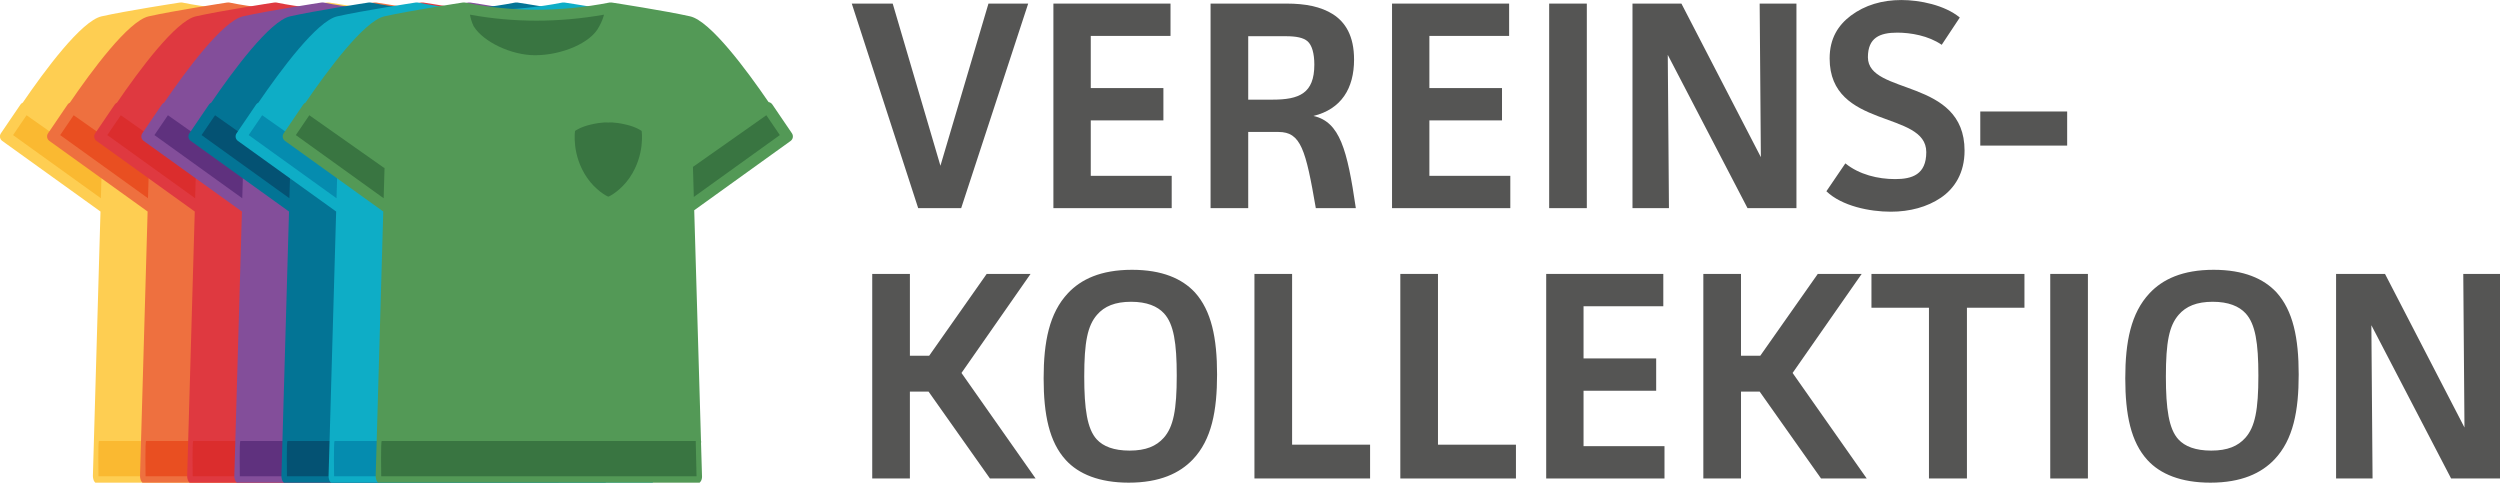 <?xml version="1.0" encoding="utf-8"?>
<!-- Generator: Adobe Illustrator 16.0.3, SVG Export Plug-In . SVG Version: 6.00 Build 0)  -->
<!DOCTYPE svg PUBLIC "-//W3C//DTD SVG 1.1//EN" "http://www.w3.org/Graphics/SVG/1.1/DTD/svg11.dtd">
<svg version="1.1" id="Ebene_1" xmlns="http://www.w3.org/2000/svg" xmlns:xlink="http://www.w3.org/1999/xlink" x="0px" y="0px"
	 width="283.46px" height="54.73px" viewBox="0 0 283.46 54.73" enable-background="new 0 0 283.46 54.73" xml:space="preserve">
<g>
	<g>
		<g>
			<g>
				<g>
					<path fill="#FECE52" d="M57.733,15.117l-2.226-3.277c-0.095-0.137-0.243-0.232-0.407-0.264c-0.004,0-0.01,0.003-0.016,0
						c-2.472-3.612-6.616-9.212-8.896-9.723c-2.772-0.624-8.66-1.533-8.915-1.569c-0.025-0.004-0.057,0.003-0.083,0.003
						c-0.041,0-0.085-0.01-0.13,0c-5.558,1.09-11.078,1.09-16.407,0c-0.02-0.003-0.038,0.002-0.055,0c-0.015,0-0.03-0.01-0.042-0.01
						c-0.021,0-0.037,0.007-0.055,0.007c-0.024,0.003-0.048-0.004-0.07,0c-0.249,0.037-6.141,0.946-8.913,1.569
						c-2.293,0.515-6.479,6.183-8.938,9.786c-0.096,0.044-0.186,0.109-0.25,0.201l-2.229,3.277c-0.192,0.281-0.123,0.66,0.152,0.86
						l11.116,7.99c0.007,0.007,0.016,0.008,0.025,0.012l-0.861,29.984c-0.002,0.17,0.061,0.527,0.178,0.654
						C10.832,54.734,10.993,55,11.163,55h35.753c0.167,0,0.329-0.266,0.446-0.382c0.117-0.127,0.18-0.391,0.176-0.559l-0.114-3.841
						c0.007-0.029,0.019-0.082,0.019-0.114c0-0.042-0.015-0.096-0.024-0.133l-0.766-26.133l10.931-7.859
						C57.858,15.779,57.922,15.398,57.733,15.117z"/>
				</g>
			</g>
			<g>
				<g>
					<path fill="#FAB931" d="M11.438,22.479L1.48,15.317l1.531-2.251l8.414,5.926c0.036,0.024,0.076,0.032,0.113,0.048
						L11.438,22.479z"/>
					<path fill="#FAB931" d="M36.422,1.664c-0.096,0.373-0.262,0.84-0.544,1.334c-0.911,1.869-4.243,3.264-7.282,3.264
						c-2.65,0-5.848-1.491-6.951-3.289c-0.232-0.487-0.357-0.949-0.42-1.312C26.177,2.57,31.284,2.57,36.422,1.664z"/>
					<g>
						<path fill="#FAB931" d="M11.225,50c-0.126,0-0.062,4-0.062,4h35.753l-0.091-4H11.225z"/>
					</g>
					<g>
						<path fill="#FAB931" d="M36.915,13.896c0,0,0.615-0.098,2.003,0.23c1.211,0.28,1.773,0.723,1.773,0.723
							s0.417,2.704-1.371,5.313c-0.938,1.369-2.214,2.096-2.406,2.133c-0.188-0.037-1.466-0.764-2.405-2.133
							c-1.787-2.608-1.371-5.313-1.371-5.313s0.563-0.442,1.774-0.723C36.298,13.798,36.915,13.896,36.915,13.896z"/>
					</g>
					<polygon fill="#FAB931" points="46.607,22.33 46.509,18.923 54.832,13.066 56.361,15.317 					"/>
				</g>
			</g>
		</g>
		<g>
			<g>
				<g>
					<path fill="#EE703F" d="M63.078,15.117l-2.227-3.277c-0.096-0.137-0.242-0.232-0.407-0.264c-0.004,0-0.01,0.003-0.017,0
						c-2.472-3.612-6.616-9.212-8.897-9.723c-2.77-0.624-8.659-1.533-8.913-1.569c-0.026-0.004-0.057,0.003-0.084,0.003
						c-0.04,0-0.085-0.01-0.13,0c-5.556,1.09-11.078,1.09-16.406,0c-0.019-0.003-0.038,0.002-0.055,0c-0.015,0-0.03-0.01-0.042-0.01
						c-0.02,0-0.037,0.007-0.054,0.007c-0.025,0.003-0.048-0.004-0.07,0c-0.248,0.037-6.143,0.946-8.914,1.569
						c-2.293,0.515-6.48,6.183-8.938,9.786c-0.096,0.044-0.187,0.109-0.25,0.201l-2.228,3.277c-0.192,0.281-0.122,0.66,0.151,0.86
						l11.118,7.99c0.006,0.007,0.014,0.008,0.022,0.012l-0.86,29.984c-0.002,0.17,0.061,0.527,0.177,0.654
						C16.176,54.734,16.337,55,16.505,55h35.752c0.169,0,0.33-0.266,0.448-0.382c0.117-0.127,0.18-0.391,0.177-0.559l-0.115-3.841
						c0.006-0.029,0.019-0.082,0.019-0.114c0-0.042-0.015-0.096-0.023-0.133l-0.766-26.133l10.931-7.859
						C63.201,15.779,63.266,15.398,63.078,15.117z"/>
				</g>
			</g>
			<g>
				<g>
					<path fill="#E94F21" d="M16.781,22.479l-9.958-7.162l1.53-2.251l8.416,5.926c0.036,0.024,0.075,0.032,0.113,0.048
						L16.781,22.479z"/>
					<path fill="#E94F21" d="M41.766,1.664c-0.097,0.373-0.262,0.84-0.543,1.334c-0.912,1.869-4.243,3.264-7.282,3.264
						c-2.652,0-5.847-1.491-6.951-3.289c-0.233-0.487-0.358-0.949-0.42-1.312C31.52,2.57,36.627,2.57,41.766,1.664z"/>
					<g>
						<path fill="#E94F21" d="M16.568,50c-0.127,0-0.063,4-0.063,4h35.752l-0.09-4H16.568z"/>
					</g>
					<g>
						<path fill="#E94F21" d="M42.257,13.896c0,0,0.615-0.098,2.003,0.23c1.213,0.28,1.775,0.723,1.775,0.723
							s0.417,2.704-1.372,5.313c-0.938,1.369-2.215,2.096-2.406,2.133c-0.188-0.037-1.466-0.764-2.404-2.133
							c-1.789-2.608-1.371-5.313-1.371-5.313s0.563-0.442,1.773-0.723C41.641,13.798,42.257,13.896,42.257,13.896z"/>
					</g>
					<polygon fill="#E94F21" points="51.95,22.33 51.852,18.923 60.174,13.066 61.704,15.317 					"/>
				</g>
			</g>
		</g>
		<g>
			<g>
				<g>
					<path fill="#DF3940" d="M68.42,15.117l-2.227-3.277c-0.095-0.137-0.242-0.232-0.406-0.264c-0.003,0-0.01,0.003-0.017,0
						c-2.471-3.612-6.615-9.212-8.895-9.723c-2.771-0.624-8.66-1.533-8.915-1.569c-0.026-0.004-0.057,0.003-0.084,0.003
						c-0.04,0-0.084-0.01-0.13,0c-5.557,1.09-11.076,1.09-16.406,0c-0.018-0.003-0.038,0.002-0.055,0c-0.016,0-0.03-0.01-0.042-0.01
						c-0.021,0-0.037,0.007-0.054,0.007c-0.023,0.003-0.048-0.004-0.069,0c-0.25,0.037-6.142,0.946-8.913,1.569
						c-2.294,0.515-6.48,6.183-8.938,9.786c-0.096,0.044-0.187,0.109-0.25,0.201l-2.228,3.277c-0.193,0.281-0.123,0.66,0.15,0.86
						l11.117,7.99c0.007,0.007,0.016,0.008,0.024,0.012l-0.86,29.984c-0.004,0.17,0.06,0.527,0.177,0.654
						C21.519,54.734,21.679,55,21.849,55h35.752c0.168,0,0.329-0.266,0.448-0.382c0.118-0.127,0.18-0.391,0.177-0.559l-0.114-3.841
						c0.006-0.029,0.018-0.082,0.018-0.114c0-0.042-0.014-0.096-0.024-0.133L57.34,23.838l10.93-7.859
						C68.543,15.779,68.609,15.398,68.42,15.117z"/>
				</g>
			</g>
			<g>
				<g>
					<path fill="#DB2D2D" d="M22.125,22.479l-9.958-7.162l1.531-2.251l8.415,5.926c0.037,0.024,0.076,0.032,0.113,0.048
						L22.125,22.479z"/>
					<path fill="#DB2D2D" d="M47.108,1.664c-0.096,0.373-0.261,0.84-0.543,1.334c-0.91,1.869-4.243,3.264-7.281,3.264
						c-2.651,0-5.847-1.491-6.952-3.289c-0.232-0.487-0.359-0.949-0.419-1.312C36.864,2.57,41.971,2.57,47.108,1.664z"/>
					<g>
						<path fill="#DB2D2D" d="M21.911,50c-0.125,0-0.062,4-0.062,4h35.752l-0.091-4H21.911z"/>
					</g>
					<g>
						<path fill="#DB2D2D" d="M47.6,13.896c0,0,0.615-0.098,2.003,0.23c1.212,0.28,1.774,0.723,1.774,0.723s0.419,2.704-1.37,5.313
							c-0.938,1.369-2.215,2.096-2.407,2.133c-0.188-0.037-1.465-0.764-2.402-2.133c-1.789-2.608-1.372-5.313-1.372-5.313
							s0.563-0.442,1.773-0.723C46.985,13.798,47.6,13.896,47.6,13.896z"/>
					</g>
					<polygon fill="#DB2D2D" points="57.295,22.33 57.195,18.923 65.517,13.066 67.047,15.317 					"/>
				</g>
			</g>
		</g>
		<g>
			<g>
				<g>
					<path fill="#834E9A" d="M73.765,15.117l-2.228-3.277c-0.094-0.137-0.242-0.232-0.406-0.264c-0.004,0-0.01,0.003-0.016,0
						c-2.472-3.612-6.617-9.212-8.897-9.723c-2.771-0.624-8.659-1.533-8.913-1.569c-0.026-0.004-0.058,0.003-0.084,0.003
						c-0.041,0-0.085-0.01-0.131,0c-5.557,1.09-11.076,1.09-16.405,0c-0.019-0.003-0.038,0.002-0.056,0
						c-0.015,0-0.03-0.01-0.042-0.01c-0.02,0-0.036,0.007-0.054,0.007c-0.023,0.003-0.048-0.004-0.069,0
						c-0.25,0.037-6.142,0.946-8.913,1.569c-2.294,0.515-6.481,6.183-8.94,9.786c-0.096,0.044-0.186,0.109-0.249,0.201l-2.228,3.277
						c-0.192,0.281-0.122,0.66,0.151,0.86l11.119,7.99c0.007,0.007,0.015,0.008,0.025,0.012l-0.861,29.984
						c-0.003,0.17,0.061,0.527,0.177,0.654C26.863,54.734,27.025,55,27.193,55h35.752c0.167,0,0.329-0.266,0.446-0.382
						c0.119-0.127,0.181-0.391,0.178-0.559l-0.115-3.841c0.006-0.029,0.019-0.082,0.019-0.114c0-0.042-0.015-0.096-0.025-0.133
						l-0.766-26.133l10.931-7.859C73.888,15.779,73.953,15.398,73.765,15.117z"/>
				</g>
			</g>
			<g>
				<g>
					<path fill="#5F317E" d="M27.469,22.479l-9.96-7.162l1.531-2.251l8.417,5.926c0.036,0.024,0.076,0.032,0.112,0.048
						L27.469,22.479z"/>
					<path fill="#5F317E" d="M52.451,1.664c-0.095,0.373-0.26,0.84-0.542,1.334c-0.913,1.869-4.244,3.264-7.282,3.264
						c-2.651,0-5.847-1.491-6.953-3.289c-0.233-0.487-0.357-0.949-0.42-1.312C42.206,2.57,47.313,2.57,52.451,1.664z"/>
					<g>
						<path fill="#5F317E" d="M27.256,50c-0.127,0-0.063,4-0.063,4h35.752l-0.091-4H27.256z"/>
					</g>
					<g>
						<path fill="#5F317E" d="M52.943,13.896c0,0,0.616-0.098,2.003,0.23c1.213,0.28,1.774,0.723,1.774,0.723
							s0.417,2.704-1.372,5.313c-0.938,1.369-2.214,2.096-2.406,2.133c-0.188-0.037-1.465-0.764-2.404-2.133
							c-1.788-2.608-1.371-5.313-1.371-5.313s0.564-0.442,1.773-0.723C52.328,13.798,52.943,13.896,52.943,13.896z"/>
					</g>
					<polygon fill="#5F317E" points="62.637,22.33 62.538,18.923 70.86,13.066 72.392,15.317 					"/>
				</g>
			</g>
		</g>
		<g>
			<g>
				<g>
					<path fill="#037495" d="M79.107,15.117L76.88,11.84c-0.094-0.137-0.241-0.232-0.406-0.264c-0.003,0-0.01,0.003-0.016,0
						c-2.471-3.612-6.616-9.212-8.898-9.723c-2.77-0.624-8.658-1.533-8.912-1.569c-0.026-0.004-0.058,0.003-0.084,0.003
						c-0.041,0-0.086-0.01-0.13,0c-5.558,1.09-11.079,1.09-16.406,0c-0.019-0.003-0.039,0.002-0.056,0
						c-0.015,0-0.029-0.01-0.042-0.01c-0.021,0-0.037,0.007-0.055,0.007c-0.022,0.003-0.047-0.004-0.068,0
						c-0.251,0.037-6.141,0.946-8.915,1.569c-2.293,0.515-6.478,6.183-8.938,9.786c-0.096,0.044-0.186,0.109-0.249,0.201
						l-2.229,3.277c-0.192,0.281-0.123,0.66,0.15,0.86l11.119,7.99c0.006,0.007,0.015,0.008,0.024,0.012l-0.859,29.984
						c-0.002,0.17,0.06,0.527,0.177,0.654C32.206,54.734,32.367,55,32.536,55h35.752c0.168,0,0.33-0.266,0.447-0.382
						c0.119-0.127,0.181-0.391,0.178-0.559l-0.114-3.841c0.005-0.029,0.018-0.082,0.018-0.114c0-0.042-0.015-0.096-0.023-0.133
						l-0.768-26.133l10.933-7.859C79.23,15.779,79.296,15.398,79.107,15.117z"/>
				</g>
			</g>
			<g>
				<g>
					<path fill="#045273" d="M32.813,22.479l-9.959-7.162l1.53-2.251l8.416,5.926c0.037,0.024,0.077,0.032,0.113,0.048
						L32.813,22.479z"/>
					<path fill="#045273" d="M57.796,1.664c-0.097,0.373-0.262,0.84-0.543,1.334c-0.912,1.869-4.244,3.264-7.281,3.264
						c-2.652,0-5.849-1.491-6.954-3.289c-0.232-0.487-0.356-0.949-0.419-1.312C47.549,2.57,52.656,2.57,57.796,1.664z"/>
					<g>
						<path fill="#045273" d="M32.599,50c-0.128,0-0.063,4-0.063,4h35.752l-0.091-4H32.599z"/>
					</g>
					<g>
						<path fill="#045273" d="M58.287,13.896c0,0,0.615-0.098,2.003,0.23c1.212,0.28,1.774,0.723,1.774,0.723
							s0.417,2.704-1.372,5.313c-0.937,1.369-2.214,2.096-2.406,2.133c-0.187-0.037-1.465-0.764-2.404-2.133
							c-1.79-2.608-1.371-5.313-1.371-5.313s0.563-0.442,1.773-0.723C57.671,13.798,58.287,13.896,58.287,13.896z"/>
					</g>
					<polygon fill="#045273" points="67.98,22.33 67.882,18.923 76.203,13.066 77.734,15.317 					"/>
				</g>
			</g>
		</g>
		<g>
			<g>
				<g>
					<path fill="#0EADC6" d="M84.451,15.117l-2.227-3.277c-0.094-0.137-0.241-0.232-0.405-0.264c-0.005,0-0.011,0.003-0.017,0
						c-2.471-3.612-6.616-9.212-8.897-9.723c-2.771-0.624-8.659-1.533-8.915-1.569c-0.025-0.004-0.057,0.003-0.083,0.003
						c-0.041,0-0.087-0.01-0.131,0c-5.557,1.09-11.078,1.09-16.406,0c-0.019-0.003-0.038,0.002-0.056,0
						c-0.015,0-0.03-0.01-0.041-0.01c-0.021,0-0.037,0.007-0.054,0.007c-0.024,0.003-0.049-0.004-0.069,0
						c-0.249,0.037-6.143,0.946-8.913,1.569c-2.294,0.515-6.479,6.183-8.939,9.786c-0.097,0.044-0.186,0.109-0.25,0.201
						l-2.226,3.277c-0.192,0.281-0.123,0.66,0.151,0.86l11.116,7.99c0.008,0.007,0.015,0.008,0.025,0.012l-0.861,29.984
						c-0.003,0.17,0.06,0.527,0.177,0.654C37.548,54.734,37.71,55,37.88,55h35.752c0.167,0,0.329-0.266,0.445-0.382
						c0.119-0.127,0.181-0.391,0.178-0.559l-0.114-3.841c0.005-0.029,0.018-0.082,0.018-0.114c0-0.042-0.015-0.096-0.024-0.133
						l-0.767-26.133L84.3,15.979C84.575,15.779,84.639,15.398,84.451,15.117z"/>
				</g>
			</g>
			<g>
				<g>
					<path fill="#058CAF" d="M38.156,22.479l-9.959-7.162l1.53-2.251l8.417,5.926c0.036,0.024,0.076,0.032,0.112,0.048
						L38.156,22.479z"/>
					<path fill="#058CAF" d="M63.139,1.664c-0.096,0.373-0.261,0.84-0.543,1.334c-0.913,1.869-4.243,3.264-7.281,3.264
						c-2.652,0-5.848-1.491-6.952-3.289c-0.234-0.487-0.358-0.949-0.42-1.312C52.893,2.57,58.001,2.57,63.139,1.664z"/>
					<g>
						<path fill="#058CAF" d="M37.942,50c-0.127,0-0.062,4-0.062,4h35.752l-0.092-4H37.942z"/>
					</g>
					<g>
						<path fill="#058CAF" d="M63.631,13.896c0,0,0.616-0.098,2.003,0.23c1.211,0.28,1.773,0.723,1.773,0.723
							s0.418,2.704-1.37,5.313c-0.938,1.369-2.216,2.096-2.407,2.133c-0.188-0.037-1.466-0.764-2.404-2.133
							c-1.788-2.608-1.371-5.313-1.371-5.313s0.563-0.442,1.773-0.723C63.015,13.798,63.631,13.896,63.631,13.896z"/>
					</g>
					<polygon fill="#058CAF" points="73.323,22.33 73.225,18.923 81.547,13.066 83.077,15.317 					"/>
				</g>
			</g>
		</g>
		<g>
			<g>
				<path fill="#539956" d="M89.794,15.117l-2.227-3.277c-0.095-0.137-0.241-0.232-0.405-0.264c-0.005,0-0.011,0.003-0.018,0
					c-2.471-3.612-6.615-9.212-8.896-9.723c-2.771-0.624-8.659-1.533-8.914-1.569c-0.026-0.004-0.058,0.003-0.084,0.003
					c-0.04,0-0.085-0.01-0.131,0c-5.557,1.09-11.076,1.09-16.406,0c-0.019-0.003-0.038,0.002-0.056,0
					c-0.015,0-0.029-0.01-0.041-0.01c-0.021,0-0.037,0.007-0.055,0.007c-0.023,0.003-0.048-0.004-0.068,0
					c-0.249,0.037-6.141,0.946-8.912,1.569c-2.295,0.515-6.48,6.183-8.94,9.786c-0.096,0.044-0.185,0.109-0.249,0.201l-2.227,3.277
					c-0.193,0.281-0.124,0.66,0.151,0.86l11.117,7.99c0.006,0.007,0.015,0.008,0.024,0.012l-0.86,29.984
					c-0.002,0.17,0.06,0.527,0.177,0.654C42.893,54.734,43.054,55,43.223,55h35.752c0.168,0,0.329-0.266,0.447-0.382
					c0.118-0.127,0.181-0.391,0.177-0.559l-0.114-3.841c0.007-0.029,0.019-0.082,0.019-0.114c0-0.042-0.015-0.096-0.023-0.133
					l-0.767-26.133l10.931-7.859C89.917,15.779,89.982,15.398,89.794,15.117z"/>
			</g>
			<g>
				<path fill="#397541" d="M43.5,22.479l-9.958-7.162l1.529-2.251l8.417,5.926c0.036,0.024,0.076,0.032,0.113,0.048L43.5,22.479z"
					/>
				<path fill="#397541" d="M68.483,1.664c-0.097,0.373-0.263,0.84-0.545,1.334c-0.911,1.869-4.243,3.264-7.281,3.264
					c-2.652,0-5.848-1.491-6.953-3.289c-0.234-0.487-0.357-0.949-0.42-1.312C58.237,2.57,63.344,2.57,68.483,1.664z"/>
				<g>
					<path fill="#397541" d="M43.287,50c-0.129,0-0.063,4-0.063,4h35.752l-0.091-4H43.287z"/>
				</g>
				<g>
					<path fill="#397541" d="M68.974,13.896c0,0,0.616-0.098,2.004,0.23c1.212,0.28,1.773,0.723,1.773,0.723s0.418,2.704-1.37,5.313
						c-0.938,1.369-2.215,2.096-2.407,2.133c-0.188-0.037-1.466-0.764-2.404-2.133c-1.789-2.608-1.37-5.313-1.37-5.313
						s0.562-0.442,1.772-0.723C68.358,13.798,68.974,13.896,68.974,13.896z"/>
				</g>
				<polygon fill="#397541" points="78.667,22.33 78.569,18.923 86.891,13.066 88.421,15.317 				"/>
			</g>
		</g>
	</g>
	<g>
		<path fill="#555554" d="M101.218,0.407l5.412,18.387l5.446-18.387h4.505l-7.598,23.193h-4.875l-7.53-23.193H101.218z"/>
		<path fill="#555554" d="M132.717,0.407v3.665h-9.042v5.914h8.236v3.664h-8.236v6.286h9.177v3.664h-13.413V0.407H132.717z"/>
		<path fill="#555554" d="M145.896,0.407c2.086,0,3.867,0.335,5.244,1.21c1.411,0.908,2.389,2.455,2.389,5.143
			c0,3.261-1.447,5.614-4.606,6.387c2.991,0.672,3.832,3.799,4.807,10.454h-4.537c-1.143-6.622-1.682-8.639-4.237-8.639h-3.428
			v8.639h-4.269V0.407H145.896z M141.527,11.298h2.757c3.025,0,4.74-0.707,4.74-3.967c0-1.276-0.268-2.218-0.774-2.655
			c-0.471-0.401-1.243-0.571-2.487-0.571h-4.235V11.298z"/>
		<path fill="#555554" d="M171.11,0.407v3.665h-9.041v5.914h8.234v3.664h-8.234v6.286h9.176v3.664h-13.411V0.407H171.11z"/>
		<path fill="#555554" d="M179.92,0.407v23.193h-4.269V0.407H179.92z"/>
		<path fill="#555554" d="M190.645,0.407l9.009,17.411l-0.136-17.411h4.17v23.193h-5.547l-9.043-17.378l0.134,17.378h-4.134V0.407
			H190.645z"/>
		<path fill="#555554" d="M220.16,5.08c-1.513-1.042-3.529-1.379-5.042-1.379c-1.983,0-3.327,0.573-3.327,2.79
			c0,4.336,10.959,2.321,10.959,10.589c0,2.52-1.111,4.27-2.69,5.344c-1.547,1.042-3.496,1.58-5.681,1.58
			c-2.387,0-5.547-0.638-7.295-2.318l2.151-3.161c1.58,1.277,3.697,1.782,5.647,1.782c1.914,0,3.528-0.505,3.528-3.06
			c0-4.771-10.958-2.554-10.958-10.621c0-2.286,0.976-3.765,2.387-4.841c1.615-1.211,3.563-1.782,5.75-1.782
			c2.082,0,4.906,0.571,6.621,1.984L220.16,5.08z"/>
		<path fill="#555554" d="M224.532,16.508v-3.867h9.851v3.867H224.532z"/>
		<path fill="#555554" d="M103.168,31.059v9.277h2.185l6.521-9.277h4.975l-7.833,11.229l8.405,11.965h-5.177l-6.958-9.849h-2.119
			v9.849h-4.27V31.059H103.168z"/>
		<path fill="#555554" d="M135.24,52.102c-1.479,1.547-3.732,2.624-7.262,2.624c-3.327,0-5.682-0.976-7.126-2.558
			c-1.882-2.051-2.521-5.144-2.521-9.276c0-4.135,0.639-7.396,2.757-9.648c1.479-1.579,3.731-2.654,7.261-2.654
			c3.429,0,5.681,1.008,7.126,2.554c1.882,2.086,2.521,5.177,2.521,9.312C137.996,46.555,137.391,49.849,135.24,52.102z
			 M131.979,35.53c-0.74-0.807-1.95-1.313-3.731-1.313c-1.815,0-3.026,0.506-3.866,1.479c-1.076,1.244-1.446,3.094-1.446,6.992
			c0,3.664,0.336,5.951,1.413,7.125c0.739,0.809,1.949,1.278,3.73,1.278c1.849,0,3.025-0.505,3.866-1.445
			c1.109-1.243,1.479-3.194,1.479-7.059C133.424,38.892,133.088,36.739,131.979,35.53z"/>
		<path fill="#555554" d="M146.503,31.059V50.42h8.842v3.833h-13.112V31.059H146.503z"/>
		<path fill="#555554" d="M163.043,31.059V50.42h8.841v3.833h-13.11V31.059H163.043z"/>
		<path fill="#555554" d="M188.592,31.059v3.665h-9.044v5.916h8.236v3.664h-8.236v6.284h9.179v3.665h-13.413V31.059H188.592z"/>
		<path fill="#555554" d="M197.401,31.059v9.277h2.185l6.521-9.277h4.977l-7.832,11.229l8.404,11.965h-5.179l-6.957-9.849h-2.118
			v9.849h-4.271V31.059H197.401z"/>
		<path fill="#555554" d="M229.54,31.059v3.833h-6.521v19.361h-4.306V34.892h-6.52v-3.833H229.54z"/>
		<path fill="#555554" d="M236.735,31.059v23.194h-4.27V31.059H236.735z"/>
		<path fill="#555554" d="M257.879,52.102c-1.479,1.547-3.73,2.624-7.259,2.624c-3.328,0-5.683-0.976-7.128-2.558
			c-1.882-2.051-2.52-5.144-2.52-9.276c0-4.135,0.638-7.396,2.756-9.648c1.478-1.579,3.731-2.654,7.261-2.654
			c3.429,0,5.679,1.008,7.125,2.554c1.883,2.086,2.521,5.177,2.521,9.312C260.636,46.555,260.03,49.849,257.879,52.102z
			 M254.619,35.53c-0.739-0.807-1.95-1.313-3.731-1.313c-1.814,0-3.024,0.506-3.866,1.479c-1.076,1.244-1.445,3.094-1.445,6.992
			c0,3.664,0.336,5.951,1.413,7.125c0.739,0.809,1.949,1.278,3.731,1.278c1.848,0,3.024-0.505,3.865-1.445
			c1.108-1.243,1.479-3.194,1.479-7.059C256.064,38.892,255.729,36.739,254.619,35.53z"/>
		<path fill="#555554" d="M270.422,31.059l9.009,17.413l-0.136-17.413h4.169v23.194h-5.548l-9.041-17.378l0.134,17.378h-4.135
			V31.059H270.422z"/>
	</g>
</g>
</svg>
